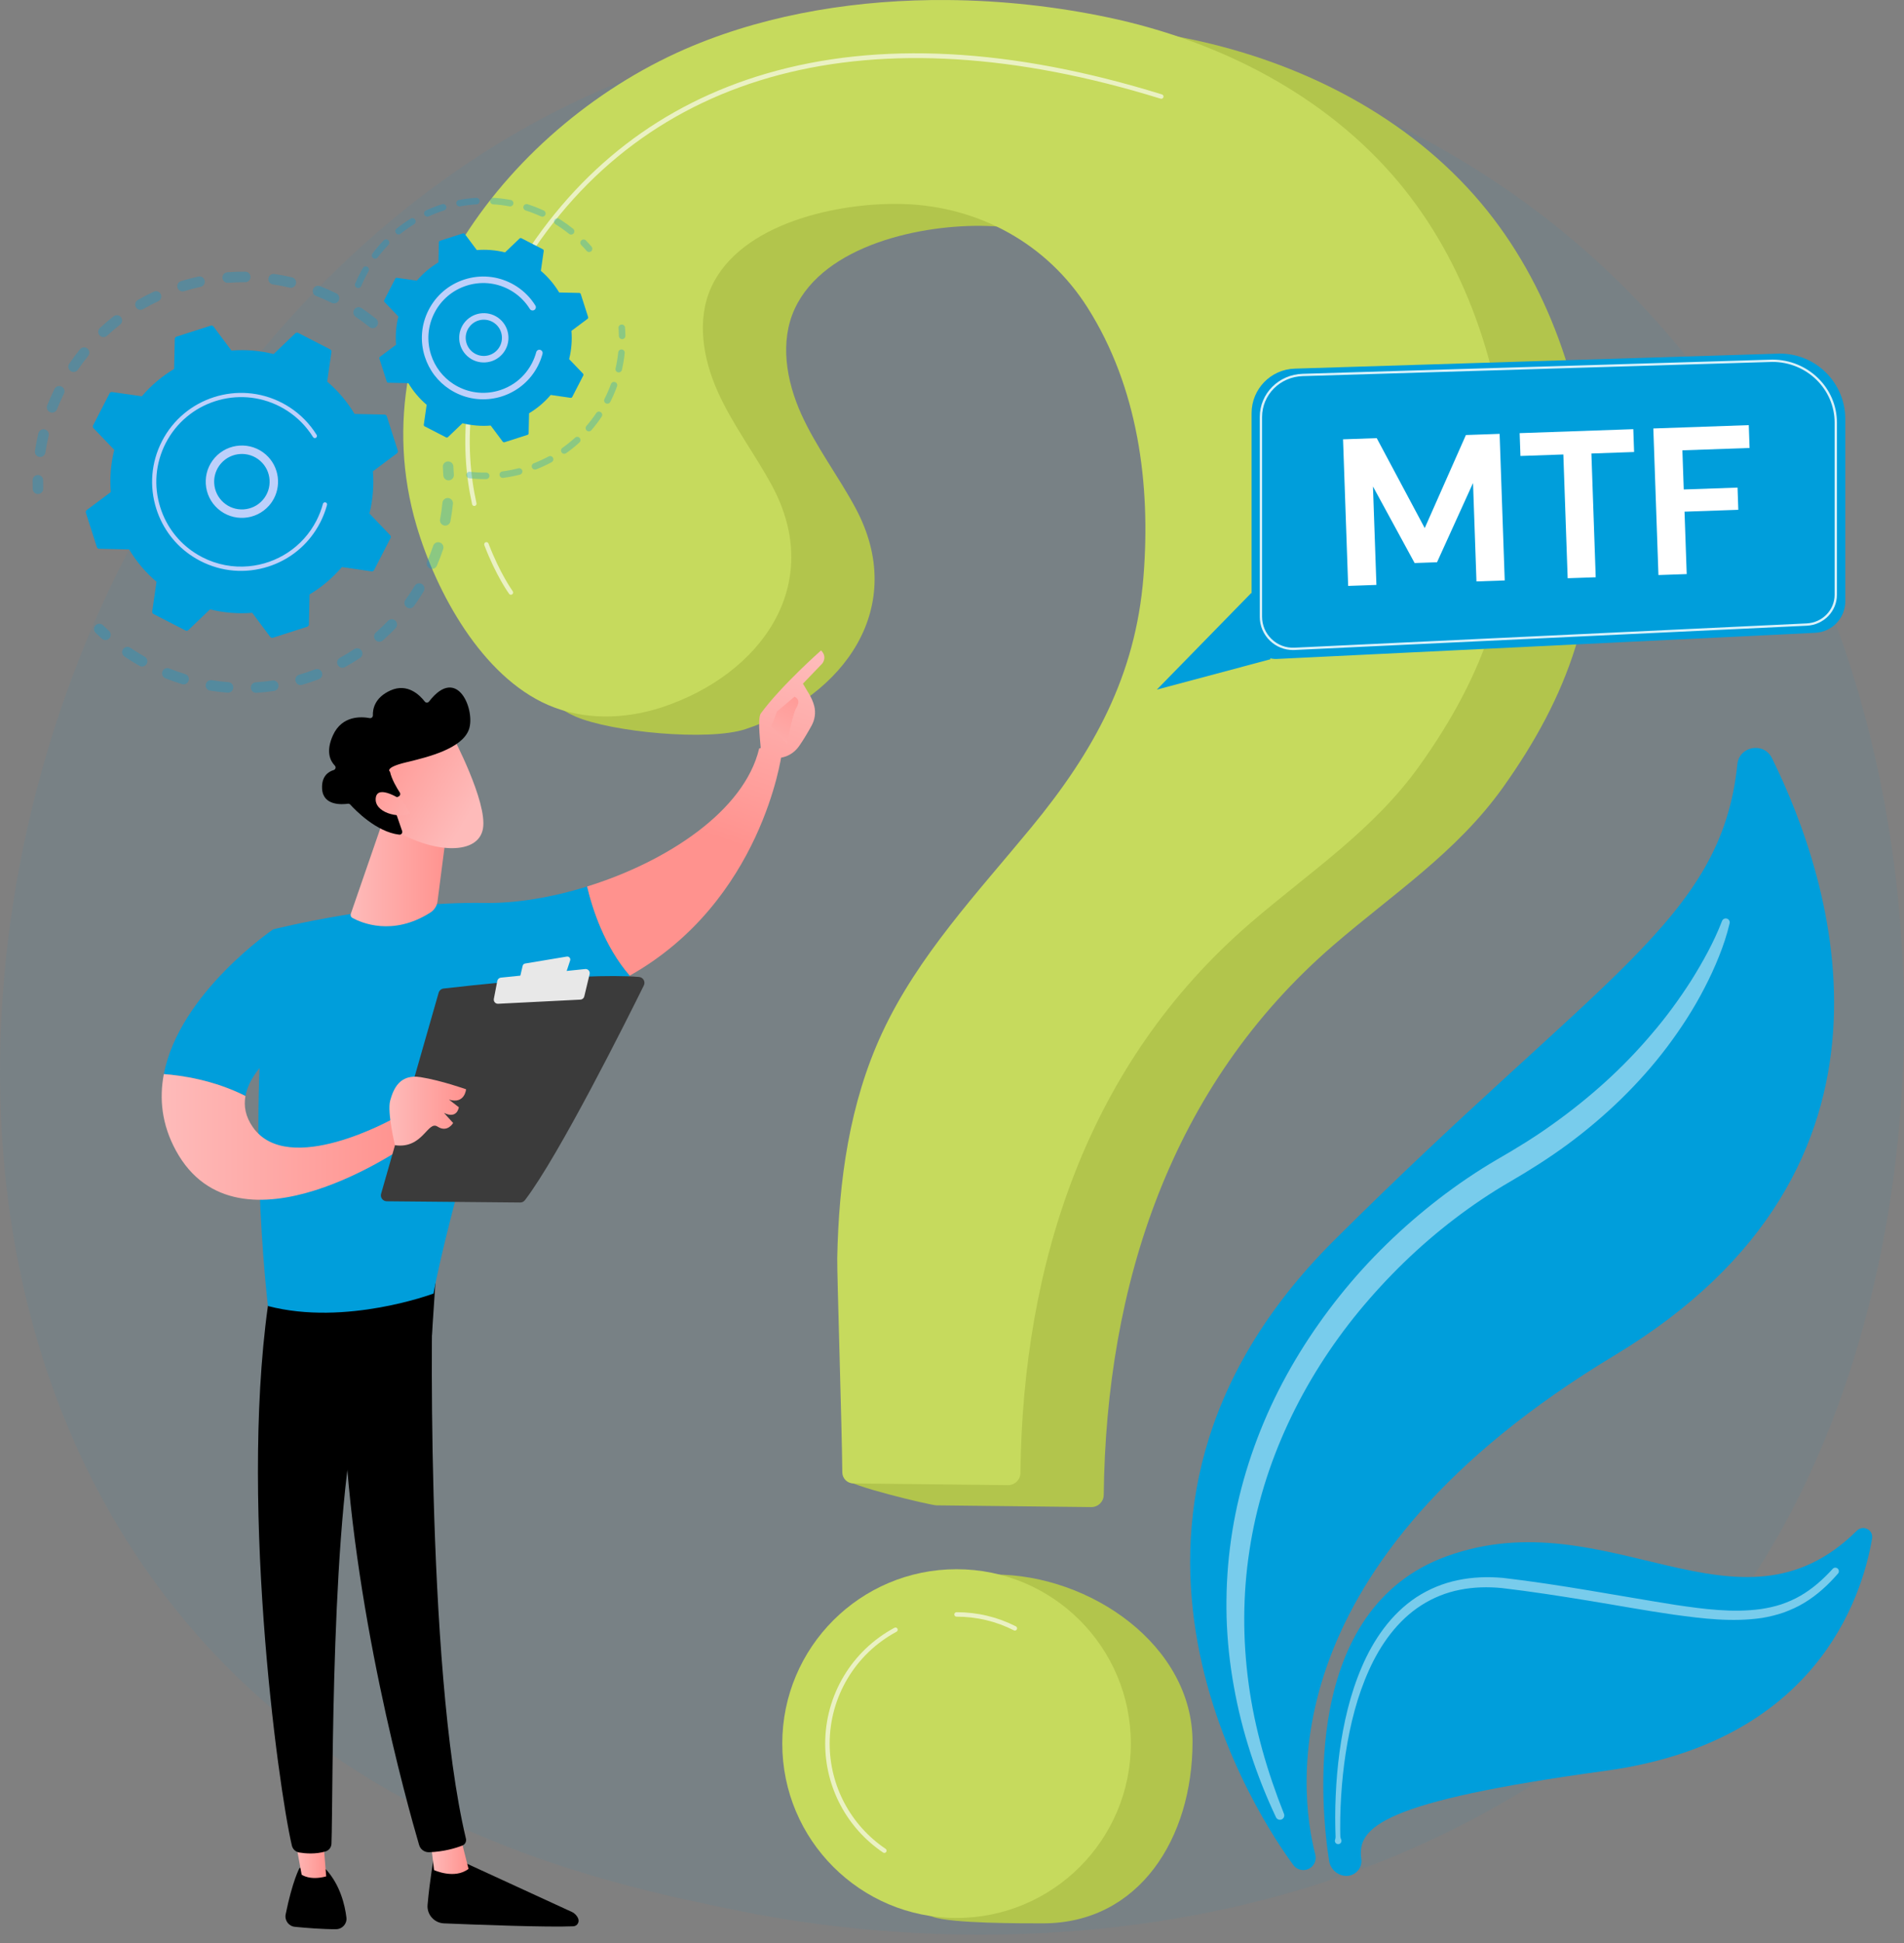 <svg width="200" height="204" viewBox="0 0 200 204" fill="none" xmlns="http://www.w3.org/2000/svg">
<rect x="0" y="0" width="200" height="204" fill="#808080" stroke="none"/>
<path d="M176.817 174.858C172.71 179.181 168.825 181.969 165.754 184.172C129.666 210.067 86.963 202.518 77.887 200.675C64.486 197.953 38.58 192.692 19.851 170.667C-8.484 137.345 -4.072 84.847 17.907 50.193C21.927 43.854 43.164 8.672 86.326 3.029C112.448 -0.385 142.897 6.502 164.948 24.976C211.234 63.754 207.939 142.094 176.817 174.858Z" fill="#009EDB" fill-opacity="0.06"/>
<path d="M136.728 196.332C136.38 196.285 136.069 196.101 135.86 195.82C132.814 191.715 110.666 159.589 140.142 130.223C168.125 102.346 180.81 96.622 182.496 80.243C182.693 78.331 185.279 77.871 186.13 79.596C192.488 92.483 202.395 122.555 169.612 142.293C133.448 164.067 136.412 187.934 138.161 194.717C138.392 195.614 137.645 196.457 136.728 196.332Z" fill="#009EDB"/>
<path d="M141.212 196.943C140.39 196.831 139.738 196.196 139.611 195.375C138.747 189.789 136.627 168.914 152.006 163.379C168.936 157.285 182.603 173.052 195.048 160.711C195.703 160.062 196.804 160.628 196.648 161.536C195.539 167.983 190.606 182.914 168.656 185.919C145.162 189.134 142.518 191.83 142.993 195.173C143.139 196.204 142.244 197.083 141.212 196.943Z" fill="#009EDB"/>
<path opacity="0.47" d="M181.683 96.943C181.396 98.158 181.015 99.298 180.559 100.43C180.112 101.561 179.597 102.663 179.036 103.742C177.924 105.907 176.591 107.955 175.13 109.905C172.19 113.798 168.632 117.217 164.711 120.116C162.756 121.557 160.665 122.882 158.598 124.079C156.586 125.246 154.65 126.552 152.796 127.966C149.084 130.793 145.719 134.075 142.747 137.672C136.826 144.873 132.624 153.564 131.241 162.816C130.535 167.431 130.527 172.157 131.163 176.811C131.791 181.472 133.119 186.035 134.871 190.435C134.965 190.669 134.852 190.936 134.617 191.031C134.392 191.122 134.135 191.017 134.032 190.801C131.984 186.453 130.453 181.831 129.606 177.058C129.173 174.674 128.917 172.253 128.844 169.822C128.785 167.392 128.888 164.952 129.194 162.534C129.783 157.693 131.148 152.95 133.115 148.486C135.088 144.02 137.693 139.848 140.737 136.042C143.78 132.232 147.31 128.822 151.17 125.843C153.104 124.357 155.126 122.983 157.237 121.748C159.303 120.562 161.265 119.357 163.165 117.986C166.957 115.277 170.462 112.15 173.477 108.581C175.003 106.812 176.385 104.919 177.648 102.946C178.886 100.968 180.043 98.882 180.875 96.724L180.886 96.696C180.969 96.481 181.211 96.374 181.427 96.457C181.624 96.533 181.731 96.743 181.683 96.943Z" fill="white"/>
<path opacity="0.47" d="M140.241 193.154C140.312 192.952 140.29 192.764 140.283 192.571L140.266 191.995L140.252 190.844C140.254 190.077 140.27 189.31 140.304 188.544C140.372 187.011 140.502 185.48 140.707 183.957C141.126 180.915 141.815 177.882 143.043 175.026C144.257 172.189 146.095 169.478 148.764 167.707C150.093 166.838 151.593 166.218 153.147 165.904C154.699 165.577 156.295 165.528 157.855 165.665C163.971 166.374 169.966 167.547 175.976 168.499C178.97 168.945 182.006 169.344 184.945 168.942C185.675 168.835 186.395 168.676 187.094 168.451C187.786 168.21 188.465 167.927 189.1 167.555C190.379 166.825 191.502 165.827 192.507 164.72L192.51 164.717C192.648 164.564 192.884 164.553 193.036 164.691C193.187 164.827 193.2 165.059 193.067 165.212C192.05 166.383 190.887 167.467 189.528 168.282C188.853 168.697 188.125 169.02 187.382 169.296C186.633 169.555 185.863 169.743 185.086 169.873C181.955 170.332 178.852 169.942 175.824 169.527C172.787 169.095 169.789 168.532 166.779 168.045C163.78 167.556 160.745 167.084 157.757 166.734C156.283 166.591 154.791 166.626 153.354 166.916C151.914 167.194 150.537 167.75 149.305 168.539C146.822 170.12 145.021 172.636 143.797 175.36C142.56 178.097 141.824 181.06 141.358 184.05C141.128 185.548 140.971 187.059 140.876 188.574C140.829 189.331 140.799 190.09 140.784 190.849L140.776 191.987L140.783 192.556C140.788 192.744 140.78 192.937 140.872 193.116C140.96 193.286 140.894 193.495 140.724 193.583C140.554 193.671 140.346 193.604 140.258 193.435C140.212 193.346 140.208 193.247 140.238 193.16L140.241 193.154Z" fill="white"/>
<path d="M108.272 2.307C99.057 2.234 89.763 3.695 81.54 7.107C62.399 15.049 46.154 36.064 52.511 57.529C54.576 64.502 53.491 72.195 60.438 75.226C64.197 76.865 74.432 77.841 78.324 76.549C88.668 73.115 95.467 63.716 89.841 53.293C88.039 49.955 85.708 46.905 84.152 43.446C82.596 39.987 81.887 35.881 83.473 32.435C86.587 25.671 96.929 23.521 103.636 23.724C111.552 23.963 118.725 27.879 122.985 34.596C128.294 42.967 129.639 53.149 128.862 62.866C128.031 73.264 123.647 81.204 117.076 89.181C111.42 96.048 105.19 102.64 101.431 110.704C97.979 118.107 96.851 126.309 96.695 134.408C96.665 135.978 88.859 150.771 88.892 155.29C88.897 155.929 97.746 158.044 98.385 158.051C101.716 158.088 111.153 158.194 114.627 158.233C115.341 158.241 115.93 157.67 115.938 156.955C116.185 134.968 122.948 114.005 140.068 99.239C146.298 93.865 153.007 89.49 157.85 82.708C164.754 73.041 168.16 63.528 167.178 51.598C166.28 40.703 162.692 29.801 155.59 21.347C147.957 12.261 136.784 6.587 125.172 4.138C119.757 2.996 114.03 2.352 108.272 2.307Z" fill="#B2C54C"/>
<path d="M125.266 182.881C125.266 192.992 119.661 201.937 109.551 201.937C107.367 201.937 99.938 201.957 97.996 201.255C90.947 198.709 90.922 193.294 90.922 185.367C90.922 175.257 94.336 165.313 104.447 165.313C114.558 165.313 125.266 172.77 125.266 182.881Z" fill="#B2C54C"/>
<path d="M99.522 0.003C90.307 -0.07 81.013 1.391 72.79 4.803C53.649 12.745 37.404 33.76 43.761 55.225C45.826 62.199 50.601 70.976 57.548 74.007C61.306 75.646 65.682 75.537 69.574 74.245C79.918 70.811 86.717 61.412 81.091 50.989C79.289 47.651 76.958 44.602 75.402 41.142C73.846 37.683 73.137 33.577 74.723 30.131C77.837 23.367 88.179 21.217 94.886 21.42C102.802 21.66 109.975 25.575 114.235 32.292C119.544 40.663 120.889 50.845 120.112 60.562C119.281 70.96 114.897 78.9 108.326 86.877C102.67 93.744 96.441 100.336 92.681 108.4C89.229 115.803 88.101 124.005 87.945 132.104C87.915 133.674 88.444 150.066 88.477 154.586C88.482 155.224 88.996 155.74 89.635 155.747C92.966 155.784 102.403 155.89 105.877 155.929C106.591 155.937 107.18 155.366 107.188 154.651C107.435 132.664 114.198 111.701 131.318 96.934C137.548 91.561 144.257 87.186 149.101 80.404C156.005 70.737 159.411 61.224 158.428 49.294C157.53 38.399 153.942 27.497 146.84 19.043C139.207 9.957 128.034 4.283 116.422 1.834C111.007 0.693 105.28 0.048 99.522 0.003Z" fill="#C6DA5D"/>
<path d="M100.479 201.371C110.59 201.371 118.786 193.174 118.786 183.063C118.786 172.953 110.59 164.756 100.479 164.756C90.368 164.756 82.172 172.953 82.172 183.063C82.172 193.174 90.368 201.371 100.479 201.371Z" fill="#C6DA5D"/>
<path opacity="0.63" d="M49.82 53.123C49.712 53.123 49.615 53.048 49.591 52.939C48.308 47.146 48.12 38.075 54.508 27.755C60.743 17.683 69.49 10.943 80.504 7.724C92.278 4.282 106.257 5.019 122.054 9.913C122.178 9.952 122.248 10.084 122.209 10.207C122.171 10.331 122.038 10.401 121.915 10.362C91.567 0.959 67.77 7.224 54.907 28.002C48.602 38.188 48.785 47.13 50.05 52.837C50.078 52.964 49.998 53.089 49.871 53.117C49.854 53.121 49.837 53.123 49.82 53.123Z" fill="white"/>
<path opacity="0.63" d="M53.667 62.443C53.594 62.443 53.523 62.41 53.477 62.347C53.421 62.271 52.102 60.448 50.875 57.238C50.829 57.117 50.889 56.981 51.011 56.934C51.131 56.888 51.267 56.949 51.314 57.07C52.517 60.217 53.843 62.052 53.856 62.07C53.932 62.175 53.91 62.322 53.805 62.398C53.763 62.429 53.714 62.443 53.667 62.443Z" fill="white"/>
<path opacity="0.63" d="M106.603 171.198C106.567 171.198 106.531 171.19 106.497 171.172C104.621 170.221 102.596 169.738 100.477 169.738C100.347 169.738 100.242 169.633 100.242 169.504C100.242 169.374 100.347 169.269 100.477 169.269C102.67 169.269 104.767 169.768 106.709 170.753C106.825 170.812 106.871 170.953 106.813 171.069C106.771 171.151 106.689 171.198 106.603 171.198Z" fill="white"/>
<path opacity="0.63" d="M92.893 194.543C92.848 194.543 92.802 194.529 92.762 194.502C88.953 191.929 86.68 187.653 86.68 183.063C86.68 177.975 89.467 173.316 93.953 170.905C94.067 170.843 94.209 170.886 94.271 171C94.332 171.115 94.289 171.257 94.175 171.319C89.841 173.648 87.149 178.148 87.149 183.063C87.149 187.497 89.346 191.628 93.025 194.113C93.132 194.186 93.161 194.332 93.088 194.439C93.043 194.506 92.968 194.543 92.893 194.543Z" fill="white"/>
<g opacity="0.3">
<path d="M39.585 34.25C39.392 34.488 39.043 34.525 38.806 34.332C38.343 33.958 37.858 33.599 37.364 33.264C37.113 33.094 37.046 32.755 37.21 32.503C37.212 32.5 37.214 32.497 37.215 32.494C37.387 32.241 37.732 32.175 37.985 32.346C38.506 32.699 39.017 33.077 39.503 33.471C39.725 33.651 39.772 33.968 39.619 34.203C39.609 34.219 39.597 34.235 39.585 34.25ZM34.843 31.798C34.308 31.533 33.756 31.289 33.202 31.072C32.917 30.961 32.777 30.639 32.889 30.354C33.002 30.069 33.322 29.929 33.607 30.041C34.189 30.269 34.77 30.526 35.334 30.804C35.608 30.939 35.721 31.272 35.585 31.546C35.575 31.566 35.564 31.585 35.553 31.603C35.402 31.835 35.098 31.923 34.843 31.798ZM30.422 30.2C29.842 30.062 29.25 29.947 28.66 29.859C28.358 29.814 28.149 29.532 28.194 29.23C28.24 28.927 28.521 28.719 28.824 28.764C29.445 28.856 30.069 28.977 30.679 29.122C30.976 29.193 31.16 29.492 31.089 29.79C31.074 29.853 31.049 29.912 31.015 29.963C30.891 30.154 30.656 30.256 30.422 30.2ZM25.754 29.632C25.158 29.627 24.554 29.647 23.96 29.693C23.655 29.717 23.389 29.488 23.365 29.183C23.342 28.878 23.57 28.612 23.875 28.588C24.5 28.54 25.136 28.518 25.763 28.524C26.069 28.526 26.315 28.776 26.312 29.082C26.312 29.192 26.279 29.294 26.224 29.379C26.124 29.533 25.95 29.633 25.754 29.632ZM21.076 30.117C20.495 30.244 19.91 30.398 19.34 30.575C19.048 30.665 18.737 30.501 18.647 30.209C18.557 29.916 18.721 29.606 19.013 29.516C19.613 29.331 20.228 29.169 20.839 29.035C21.138 28.97 21.433 29.159 21.499 29.458C21.532 29.608 21.5 29.758 21.422 29.878C21.346 29.996 21.224 30.085 21.076 30.117ZM16.622 31.626C16.082 31.879 15.547 32.158 15.031 32.456C14.766 32.609 14.427 32.518 14.274 32.253C14.121 31.988 14.212 31.649 14.477 31.496C15.021 31.183 15.584 30.889 16.152 30.623C16.429 30.493 16.759 30.612 16.889 30.889C16.973 31.069 16.952 31.271 16.851 31.427C16.797 31.511 16.719 31.581 16.622 31.626ZM4.136 47.977C3.833 47.931 3.625 47.649 3.67 47.346C3.764 46.727 3.886 46.102 4.033 45.491C4.104 45.194 4.403 45.011 4.701 45.082C4.998 45.154 5.181 45.453 5.11 45.75C4.971 46.331 4.855 46.923 4.766 47.512C4.754 47.592 4.725 47.666 4.683 47.731C4.568 47.907 4.357 48.01 4.136 47.977ZM12.616 34.083C12.146 34.449 11.687 34.84 11.25 35.246C11.026 35.454 10.675 35.441 10.467 35.217C10.259 34.992 10.273 34.643 10.496 34.434C10.956 34.007 11.44 33.595 11.934 33.209C12.175 33.021 12.523 33.064 12.712 33.305C12.861 33.497 12.865 33.755 12.739 33.948C12.707 33.998 12.665 34.044 12.616 34.083ZM5.269 43.283C4.984 43.171 4.845 42.849 4.957 42.564C5.187 41.981 5.445 41.401 5.724 40.838C5.859 40.563 6.192 40.452 6.466 40.588C6.741 40.724 6.853 41.056 6.717 41.33C6.452 41.865 6.206 42.417 5.988 42.971C5.974 43.006 5.956 43.039 5.937 43.07C5.796 43.286 5.518 43.381 5.269 43.283ZM9.259 37.373C8.884 37.835 8.523 38.319 8.188 38.812C8.016 39.065 7.671 39.131 7.418 38.959C7.169 38.789 7.101 38.451 7.265 38.199C7.267 38.196 7.269 38.192 7.272 38.189C7.625 37.67 8.004 37.16 8.399 36.674C8.593 36.437 8.941 36.401 9.179 36.594C9.401 36.774 9.447 37.09 9.294 37.325C9.284 37.341 9.272 37.357 9.259 37.373Z" fill="#009EDB"/>
<path d="M4.451 51.614C4.511 51.522 4.544 51.412 4.54 51.295C4.531 51.01 4.528 50.719 4.531 50.432C4.534 50.126 4.288 49.875 3.982 49.873C3.676 49.87 3.425 50.115 3.423 50.422C3.42 50.724 3.423 51.029 3.433 51.33C3.442 51.636 3.698 51.876 4.004 51.866C4.192 51.86 4.356 51.761 4.451 51.614Z" fill="#009EDB"/>
</g>
<g opacity="0.3">
<path d="M11.539 66.949C11.685 66.725 11.65 66.422 11.446 66.237C11.234 66.046 11.023 65.846 10.818 65.645C10.599 65.431 10.248 65.434 10.034 65.652C9.819 65.871 9.823 66.221 10.041 66.436C10.257 66.648 10.48 66.857 10.703 67.059C10.93 67.264 11.28 67.247 11.485 67.02C11.505 66.998 11.523 66.974 11.539 66.949Z" fill="#009EDB"/>
<path d="M43.484 63.631C43.306 63.879 42.959 63.935 42.711 63.755C42.463 63.576 42.407 63.231 42.586 62.982C42.927 62.51 43.253 62.016 43.559 61.508C43.716 61.246 44.058 61.161 44.32 61.319C44.582 61.477 44.666 61.818 44.508 62.08C44.376 62.3 44.24 62.517 44.101 62.731C43.903 63.036 43.696 63.339 43.484 63.631ZM45.16 59.684C44.88 59.563 44.75 59.237 44.871 58.956C45.103 58.417 45.316 57.862 45.502 57.306C45.598 57.016 45.913 56.86 46.203 56.957C46.493 57.054 46.65 57.368 46.552 57.658C46.357 58.243 46.133 58.827 45.889 59.395C45.876 59.424 45.861 59.452 45.844 59.478C45.7 59.7 45.412 59.792 45.16 59.684ZM41.554 65.952C41.128 66.397 40.678 66.831 40.214 67.24C39.985 67.443 39.635 67.422 39.432 67.192C39.23 66.963 39.252 66.613 39.48 66.41C39.92 66.022 40.348 65.61 40.752 65.186C40.964 64.965 41.315 64.957 41.536 65.168C41.732 65.355 41.761 65.651 41.618 65.87C41.6 65.899 41.578 65.926 41.554 65.952ZM46.666 55.177C46.365 55.121 46.167 54.831 46.223 54.531C46.331 53.954 46.416 53.366 46.475 52.783C46.506 52.478 46.778 52.257 47.083 52.288C47.387 52.319 47.608 52.59 47.578 52.895C47.516 53.509 47.426 54.128 47.312 54.735C47.298 54.808 47.271 54.876 47.233 54.935C47.114 55.117 46.893 55.22 46.666 55.177ZM37.822 69.078C37.309 69.419 36.774 69.743 36.232 70.041C35.964 70.188 35.628 70.09 35.48 69.822C35.333 69.554 35.431 69.217 35.699 69.07C36.214 68.787 36.722 68.479 37.209 68.156C37.464 67.986 37.807 68.055 37.977 68.31C38.103 68.5 38.097 68.739 37.98 68.919C37.94 68.981 37.887 69.035 37.822 69.078ZM33.495 71.311C32.918 71.532 32.326 71.731 31.734 71.903C31.44 71.989 31.132 71.82 31.047 71.526C30.962 71.232 31.131 70.924 31.424 70.839C31.987 70.676 32.55 70.486 33.098 70.276C33.384 70.167 33.704 70.31 33.814 70.595C33.88 70.767 33.854 70.952 33.761 71.096C33.699 71.191 33.608 71.267 33.495 71.311ZM28.784 72.547C28.173 72.638 27.551 72.703 26.936 72.742C26.63 72.761 26.367 72.53 26.348 72.224C26.328 71.918 26.56 71.656 26.865 71.636C27.45 71.599 28.041 71.537 28.622 71.451C28.924 71.406 29.206 71.615 29.251 71.918C29.271 72.057 29.238 72.192 29.168 72.301C29.084 72.429 28.948 72.523 28.784 72.547ZM23.916 72.727C23.299 72.681 22.678 72.609 22.069 72.511C21.766 72.463 21.56 72.179 21.609 71.877C21.657 71.575 21.941 71.369 22.243 71.417C22.822 71.51 23.412 71.578 23.997 71.621C24.302 71.644 24.531 71.909 24.509 72.215C24.502 72.311 24.47 72.4 24.421 72.475C24.315 72.639 24.124 72.742 23.916 72.727ZM19.124 71.831C18.535 71.651 17.945 71.444 17.371 71.215C17.087 71.101 16.949 70.779 17.062 70.495C17.175 70.212 17.498 70.072 17.782 70.186C18.327 70.404 18.887 70.601 19.447 70.772C19.74 70.861 19.905 71.17 19.816 71.463C19.8 71.514 19.778 71.561 19.75 71.603C19.619 71.805 19.366 71.905 19.124 71.831ZM14.651 69.908C14.256 69.684 13.862 69.445 13.482 69.198C13.345 69.109 13.208 69.018 13.073 68.926C12.82 68.754 12.748 68.409 12.928 68.156C13.1 67.903 13.444 67.838 13.697 68.01C13.826 68.097 13.955 68.184 14.086 68.269C14.447 68.504 14.821 68.731 15.197 68.944C15.463 69.094 15.557 69.432 15.406 69.699C15.4 69.709 15.394 69.718 15.388 69.728C15.23 69.972 14.907 70.053 14.651 69.908Z" fill="#009EDB"/>
<path d="M47.585 50.184C47.645 50.092 47.678 49.98 47.674 49.862C47.663 49.562 47.645 49.257 47.622 48.955C47.598 48.65 47.332 48.422 47.027 48.446C46.722 48.47 46.493 48.736 46.517 49.041C46.54 49.328 46.556 49.618 46.567 49.903C46.578 50.208 46.834 50.447 47.14 50.436C47.328 50.429 47.49 50.33 47.585 50.184Z" fill="#009EDB"/>
</g>
<path d="M40.632 43.709C40.599 43.604 40.502 43.532 40.391 43.529L37.241 43.46C36.484 42.198 35.52 41.047 34.367 40.065L34.817 36.948C34.832 36.839 34.777 36.732 34.679 36.681L31.318 34.951C31.219 34.901 31.1 34.918 31.02 34.994L28.745 37.172C27.276 36.804 25.779 36.689 24.312 36.806L22.425 34.283C22.358 34.194 22.243 34.157 22.138 34.191L18.538 35.345C18.433 35.378 18.361 35.475 18.358 35.586L18.289 38.736C17.027 39.493 15.876 40.457 14.895 41.61L11.777 41.16C11.668 41.144 11.561 41.2 11.51 41.298L9.78 44.659C9.73 44.757 9.747 44.877 9.823 44.957L12.001 47.232C11.633 48.701 11.518 50.198 11.636 51.665L9.112 53.552C9.023 53.618 8.986 53.733 9.02 53.839L10.174 57.438C10.207 57.544 10.304 57.616 10.415 57.618L13.565 57.688C14.322 58.95 15.286 60.1 16.439 61.082L15.989 64.2C15.974 64.309 16.029 64.416 16.127 64.467L19.488 66.197C19.587 66.247 19.706 66.23 19.786 66.153L22.061 63.976C23.531 64.344 25.027 64.459 26.494 64.341L28.381 66.865C28.448 66.954 28.563 66.99 28.668 66.957L32.268 65.803C32.373 65.769 32.445 65.673 32.448 65.562L32.517 62.412C33.779 61.655 34.93 60.691 35.912 59.538L39.029 59.988C39.138 60.003 39.245 59.948 39.296 59.85L41.026 56.489C41.076 56.39 41.059 56.271 40.983 56.191L38.805 53.916C39.173 52.447 39.288 50.95 39.171 49.483L41.694 47.596C41.783 47.529 41.82 47.414 41.786 47.309L40.632 43.709Z" fill="#009EDB"/>
<path d="M28.26 53.087C26.874 54.659 24.468 54.81 22.896 53.425C22.135 52.753 21.681 51.826 21.617 50.813C21.553 49.8 21.888 48.823 22.559 48.062C23.945 46.49 26.351 46.339 27.922 47.724C29.352 48.985 29.606 51.09 28.597 52.643C28.497 52.797 28.384 52.946 28.26 53.087ZM22.502 50.757C22.551 51.534 22.899 52.245 23.483 52.76C24.688 53.822 26.532 53.706 27.595 52.501C28.658 51.296 28.541 49.452 27.336 48.389C26.131 47.327 24.286 47.443 23.224 48.648C23.128 48.757 23.041 48.872 22.963 48.992C22.624 49.513 22.462 50.126 22.502 50.757Z" fill="#BDD0FB"/>
<path d="M33.15 55.698C33.323 55.432 33.484 55.154 33.632 54.868C33.678 54.778 33.723 54.687 33.767 54.595C33.981 54.143 34.16 53.674 34.299 53.196C34.301 53.19 34.303 53.184 34.305 53.177C34.31 53.158 34.315 53.14 34.32 53.121C34.331 53.085 34.34 53.049 34.35 53.013C34.376 52.918 34.336 52.821 34.257 52.77C34.238 52.757 34.217 52.748 34.194 52.742C34.076 52.71 33.954 52.78 33.922 52.898C33.759 53.506 33.528 54.1 33.238 54.665C31.795 57.469 29.059 59.183 26.129 59.453C24.5 59.604 22.811 59.308 21.252 58.506C20.978 58.365 20.714 58.211 20.459 58.046C18.747 56.933 17.48 55.279 16.849 53.308C16.123 51.044 16.323 48.633 17.411 46.52C19.658 42.155 25.034 40.433 29.397 42.679C29.666 42.818 29.927 42.969 30.179 43.133C31.271 43.843 32.196 44.784 32.883 45.892C32.901 45.92 32.924 45.944 32.951 45.961C33.02 46.006 33.113 46.01 33.188 45.963C33.292 45.898 33.325 45.762 33.26 45.658C32.538 44.495 31.567 43.507 30.421 42.761C30.156 42.589 29.882 42.43 29.6 42.285C25.019 39.927 19.374 41.737 17.017 46.317C15.875 48.536 15.665 51.067 16.427 53.443C17.09 55.512 18.42 57.249 20.217 58.417C20.484 58.591 20.762 58.752 21.049 58.9C23.268 60.042 25.799 60.251 28.175 59.49C30.245 58.827 31.982 57.496 33.15 55.698Z" fill="#BDD0FB"/>
<g opacity="0.3">
<path d="M62.166 26.306C62.247 26.182 62.24 26.015 62.139 25.897C61.95 25.676 61.751 25.459 61.549 25.25C61.418 25.114 61.202 25.11 61.065 25.242C60.929 25.373 60.926 25.59 61.057 25.726C61.25 25.925 61.439 26.132 61.62 26.343C61.742 26.486 61.959 26.502 62.102 26.38C62.128 26.358 62.149 26.333 62.166 26.306Z" fill="#009EDB"/>
<path d="M60.257 24.502C60.138 24.649 59.923 24.673 59.776 24.554C59.404 24.255 59.013 23.971 58.613 23.712C58.529 23.657 58.444 23.603 58.358 23.55C58.197 23.45 58.148 23.239 58.247 23.078C58.347 22.93 58.558 22.869 58.719 22.968C58.809 23.024 58.898 23.081 58.986 23.138C59.405 23.41 59.815 23.707 60.205 24.021C60.343 24.132 60.372 24.328 60.278 24.474C60.271 24.483 60.264 24.493 60.257 24.502ZM56.828 22.725C56.303 22.482 55.758 22.27 55.209 22.093C55.029 22.036 54.93 21.843 54.988 21.663C55.046 21.484 55.238 21.384 55.418 21.442C55.994 21.626 56.565 21.849 57.115 22.104C57.287 22.183 57.361 22.387 57.282 22.558C57.275 22.573 57.267 22.588 57.258 22.601C57.167 22.742 56.984 22.797 56.828 22.725ZM53.525 21.667C52.957 21.56 52.377 21.488 51.8 21.453C51.612 21.441 51.468 21.278 51.48 21.09C51.492 20.901 51.653 20.758 51.842 20.769C52.447 20.807 53.056 20.883 53.651 20.994C53.837 21.029 53.959 21.208 53.924 21.394C53.915 21.439 53.898 21.48 53.875 21.517C53.801 21.63 53.665 21.693 53.525 21.667ZM50.062 21.453C49.485 21.489 48.905 21.561 48.338 21.667C48.152 21.702 47.974 21.579 47.939 21.394C47.904 21.208 48.026 21.029 48.212 20.994C48.806 20.883 49.414 20.807 50.02 20.77C50.209 20.758 50.371 20.902 50.383 21.09C50.387 21.166 50.367 21.238 50.328 21.298C50.271 21.385 50.175 21.446 50.062 21.453ZM46.653 22.091C46.102 22.265 45.557 22.476 45.032 22.717C44.861 22.796 44.657 22.72 44.579 22.548C44.5 22.377 44.575 22.173 44.747 22.095C45.297 21.843 45.868 21.622 46.445 21.438C46.626 21.381 46.818 21.481 46.875 21.661C46.907 21.762 46.89 21.868 46.836 21.951C46.794 22.015 46.731 22.066 46.653 22.091ZM43.501 23.537C43.01 23.84 42.533 24.177 42.084 24.538C41.937 24.657 41.721 24.634 41.603 24.486C41.484 24.339 41.508 24.124 41.655 24.005C42.126 23.626 42.626 23.273 43.142 22.954C43.303 22.855 43.513 22.905 43.612 23.066C43.684 23.182 43.678 23.325 43.608 23.432C43.582 23.473 43.546 23.509 43.501 23.537ZM40.8 25.709C40.4 26.122 40.02 26.566 39.671 27.029C39.557 27.18 39.343 27.21 39.192 27.096C39.041 26.983 39.013 26.77 39.124 26.617C39.49 26.132 39.888 25.666 40.309 25.233C40.44 25.097 40.657 25.093 40.793 25.225C40.912 25.34 40.929 25.522 40.841 25.657C40.83 25.675 40.816 25.692 40.8 25.709ZM37.49 30.216C37.316 30.142 37.235 29.942 37.308 29.768C37.512 29.286 37.746 28.807 38.003 28.346C38.041 28.275 38.081 28.206 38.121 28.136C38.21 27.971 38.424 27.917 38.588 28.012C38.752 28.106 38.808 28.315 38.713 28.479C38.675 28.544 38.639 28.61 38.602 28.677C38.356 29.118 38.133 29.575 37.938 30.034C37.93 30.053 37.921 30.071 37.91 30.088C37.822 30.224 37.645 30.282 37.49 30.216Z" fill="#009EDB"/>
</g>
<g opacity="0.3">
<path d="M63.2 43.748C62.868 44.243 62.503 44.723 62.116 45.174C61.993 45.317 61.777 45.333 61.633 45.21C61.49 45.087 61.476 44.871 61.597 44.727C61.967 44.298 62.315 43.84 62.631 43.367C62.736 43.21 62.948 43.168 63.105 43.273C63.261 43.377 63.304 43.587 63.202 43.744C63.201 43.745 63.2 43.746 63.2 43.748ZM63.644 42.35C63.476 42.265 63.408 42.059 63.494 41.891C63.751 41.384 63.98 40.856 64.174 40.322C64.239 40.146 64.435 40.053 64.613 40.118C64.79 40.182 64.882 40.379 64.817 40.556C64.614 41.116 64.374 41.669 64.104 42.2C64.098 42.211 64.092 42.222 64.086 42.232C63.992 42.377 63.802 42.43 63.644 42.35ZM60.866 46.459C60.424 46.86 59.955 47.238 59.469 47.581C59.315 47.69 59.102 47.654 58.992 47.5C58.883 47.346 58.92 47.133 59.074 47.023C59.536 46.695 59.985 46.335 60.406 45.952C60.546 45.825 60.763 45.836 60.889 45.975C60.996 46.093 61.006 46.265 60.923 46.392C60.907 46.416 60.889 46.438 60.866 46.459ZM64.916 39.094C64.732 39.051 64.617 38.867 64.659 38.683C64.787 38.129 64.882 37.562 64.941 36.997C64.961 36.81 65.129 36.673 65.316 36.693C65.504 36.712 65.641 36.881 65.621 37.069C65.559 37.661 65.46 38.256 65.326 38.837C65.317 38.877 65.301 38.914 65.28 38.947C65.203 39.064 65.06 39.127 64.916 39.094ZM57.948 48.525C57.424 48.808 56.877 49.061 56.322 49.279C56.146 49.347 55.948 49.261 55.879 49.085C55.81 48.909 55.896 48.71 56.072 48.641C56.602 48.434 57.123 48.192 57.623 47.923C57.789 47.833 57.996 47.895 58.086 48.062C58.148 48.175 58.138 48.309 58.072 48.411C58.042 48.457 58 48.497 57.948 48.525ZM54.618 49.831C54.041 49.98 53.449 50.096 52.859 50.174C52.672 50.199 52.5 50.068 52.475 49.88C52.45 49.693 52.582 49.521 52.769 49.496C53.331 49.421 53.896 49.311 54.447 49.168C54.63 49.121 54.817 49.231 54.864 49.414C54.889 49.511 54.87 49.608 54.819 49.686C54.774 49.756 54.704 49.809 54.618 49.831ZM51.071 50.303C50.474 50.309 49.872 50.279 49.281 50.213C49.093 50.192 48.958 50.023 48.979 49.836C48.999 49.648 49.169 49.513 49.356 49.533C49.92 49.596 50.495 49.625 51.064 49.618C51.253 49.616 51.408 49.767 51.41 49.956C51.411 50.026 51.39 50.092 51.355 50.146C51.294 50.239 51.19 50.301 51.071 50.303Z" fill="#009EDB"/>
<path d="M65.639 35.454C65.675 35.399 65.695 35.332 65.694 35.261C65.689 34.968 65.674 34.675 65.652 34.388C65.638 34.199 65.473 34.058 65.284 34.073C65.097 34.088 64.956 34.252 64.97 34.441C64.991 34.714 65.005 34.995 65.01 35.274C65.013 35.463 65.169 35.614 65.358 35.61C65.476 35.608 65.579 35.546 65.639 35.454Z" fill="#009EDB"/>
</g>
<path d="M61.005 30.875C60.983 30.805 60.918 30.756 60.844 30.755L58.736 30.708C58.23 29.864 57.585 29.094 56.813 28.437L57.114 26.351C57.124 26.278 57.087 26.206 57.022 26.172L54.773 25.015C54.707 24.981 54.627 24.992 54.574 25.043L53.051 26.5C52.068 26.254 51.066 26.177 50.085 26.256L48.822 24.567C48.778 24.508 48.7 24.483 48.63 24.506L46.221 25.278C46.151 25.3 46.102 25.365 46.101 25.439L46.054 27.547C45.21 28.054 44.44 28.698 43.783 29.47L41.697 29.169C41.624 29.159 41.552 29.196 41.518 29.262L40.361 31.511C40.327 31.576 40.338 31.656 40.389 31.71L41.847 33.232C41.6 34.215 41.523 35.217 41.602 36.198L39.913 37.461C39.854 37.506 39.83 37.583 39.852 37.653L40.624 40.062C40.646 40.132 40.711 40.181 40.785 40.182L42.893 40.229C43.4 41.073 44.045 41.843 44.816 42.5L44.516 44.586C44.505 44.659 44.542 44.731 44.608 44.765L46.857 45.922C46.922 45.956 47.002 45.945 47.056 45.894L48.578 44.436C49.562 44.682 50.563 44.76 51.545 44.681L52.808 46.37C52.852 46.429 52.929 46.454 52.999 46.431L55.408 45.659C55.479 45.637 55.527 45.572 55.529 45.498L55.575 43.39C56.419 42.883 57.189 42.238 57.846 41.467L59.932 41.768C60.005 41.778 60.077 41.741 60.111 41.675L61.269 39.426C61.303 39.361 61.291 39.281 61.24 39.227L59.783 37.705C60.029 36.721 60.106 35.72 60.027 34.739L61.716 33.475C61.775 33.431 61.8 33.354 61.777 33.284L61.005 30.875Z" fill="#009EDB"/>
<path d="M52.763 37.18C52.306 37.699 51.674 38.008 50.984 38.051C50.294 38.095 49.628 37.867 49.109 37.41C48.039 36.466 47.937 34.83 48.88 33.756C49.824 32.686 51.463 32.583 52.533 33.527C53.051 33.984 53.361 34.616 53.404 35.306C53.44 35.867 53.296 36.411 52.995 36.874C52.926 36.981 52.848 37.083 52.763 37.18ZM49.562 36.896C49.944 37.233 50.433 37.4 50.941 37.368C51.448 37.337 51.913 37.109 52.249 36.727C52.585 36.345 52.753 35.856 52.721 35.349C52.69 34.841 52.462 34.376 52.08 34.04C51.293 33.346 50.088 33.422 49.393 34.209C49.331 34.28 49.274 34.354 49.224 34.432C48.718 35.21 48.846 36.265 49.562 36.896Z" fill="#BDD0FB"/>
<path d="M56.164 38.997C56.282 38.816 56.392 38.627 56.493 38.43C56.694 38.04 56.855 37.629 56.973 37.208C56.978 37.189 56.983 37.17 56.988 37.151C57.028 37.004 56.966 36.854 56.845 36.775C56.816 36.756 56.782 36.741 56.747 36.731C56.564 36.682 56.377 36.791 56.328 36.973C56.222 37.367 56.072 37.752 55.885 38.117L55.884 38.117C55.874 38.137 55.864 38.157 55.853 38.176C55.401 39.035 54.751 39.749 53.965 40.273C53.537 40.557 53.069 40.786 52.569 40.951C52.565 40.952 52.561 40.954 52.557 40.955C52.544 40.959 52.532 40.963 52.52 40.967C51.054 41.437 49.493 41.307 48.125 40.603C47.948 40.512 47.777 40.413 47.612 40.306C46.504 39.585 45.684 38.514 45.275 37.238C44.805 35.773 44.935 34.212 45.639 32.844C46.343 31.477 47.538 30.463 49.004 29.994C50.469 29.524 52.03 29.653 53.398 30.358C53.572 30.447 53.741 30.545 53.904 30.651C54.611 31.111 55.21 31.72 55.655 32.437C55.682 32.481 55.718 32.517 55.759 32.544C55.867 32.614 56.01 32.62 56.126 32.547C56.286 32.447 56.336 32.237 56.236 32.076C55.738 31.274 55.069 30.592 54.278 30.078C54.095 29.959 53.906 29.849 53.712 29.749C52.181 28.961 50.434 28.817 48.795 29.342C47.155 29.867 45.818 30.998 45.03 32.531C44.242 34.062 44.098 35.808 44.623 37.447C45.081 38.875 45.998 40.073 47.238 40.879C47.422 40.998 47.614 41.11 47.812 41.212C50.776 42.737 54.385 41.734 56.164 38.997Z" fill="#BDD0FB"/>
<path d="M131.466 62.226L121.516 72.405L133.452 69.217L131.466 62.226Z" fill="#009EDB"/>
<path d="M190.678 66.439L134.137 69.183C132.685 69.254 131.469 68.095 131.469 66.642V43.38C131.469 40.852 133.477 38.781 136.004 38.703L186.962 37.126C190.757 37.126 193.834 40.202 193.834 43.997V63.127C193.834 64.896 192.445 66.353 190.678 66.439Z" fill="#009EDB"/>
<path opacity="0.85" d="M135.819 68.249C134.917 68.249 134.068 67.91 133.411 67.283C132.713 66.617 132.328 65.718 132.328 64.753V43.788C132.328 41.317 134.309 39.322 136.838 39.245L186.177 37.756C189.917 37.756 192.956 40.723 192.956 44.37V62.445C192.956 64.185 191.563 65.613 189.784 65.697L135.989 68.245C135.932 68.248 135.875 68.249 135.819 68.249ZM186.181 38.001L136.845 39.491C134.45 39.563 132.573 41.45 132.573 43.788V64.753C132.573 65.65 132.931 66.486 133.58 67.106C134.23 67.725 135.08 68.044 135.978 68L189.773 65.452C191.421 65.374 192.711 64.054 192.711 62.445V44.37C192.711 40.858 189.782 38.001 186.181 38.001Z" fill="white"/>
<path d="M45.608 194.739C45.608 194.739 45.142 197.377 44.913 199.989C44.824 201.01 45.611 201.896 46.635 201.939C50.113 202.084 57.553 202.365 60.222 202.246C60.623 202.228 60.886 201.817 60.737 201.444C60.613 201.131 60.373 200.878 60.067 200.738L47.778 195.09L45.608 194.739Z" fill="black"/>
<path d="M45.219 193.189L45.593 196.344C45.593 196.344 47.746 197.347 49.216 196.218L48.325 192.701L45.219 193.189Z" fill="url(#paint0_linear_4_22142)"/>
<path d="M45.502 133.857C45.34 134.681 44.634 174.983 48.942 193.044C49.012 193.339 48.863 193.643 48.583 193.758C47.922 194.027 46.626 194.418 45.074 194.471C44.593 194.487 44.162 194.174 44.026 193.713C42.795 189.522 36.894 168.527 36.124 148.471C35.264 126.06 36.124 147.708 36.124 147.708L36.629 133.855L45.502 133.857Z" fill="black"/>
<path d="M31.467 196.115C31.467 196.115 30.725 197.447 30.007 200.987C29.877 201.626 30.324 202.238 30.973 202.301C32.121 202.414 33.889 202.56 35.306 202.55C35.958 202.545 36.468 201.977 36.389 201.329C36.232 200.037 35.744 197.917 34.234 196.265L31.467 196.115Z" fill="black"/>
<path d="M30.812 192.056L31.687 196.829C31.687 196.829 32.553 197.472 34.264 197.006L33.846 191.871L30.812 192.056Z" fill="url(#paint1_linear_4_22142)"/>
<path d="M28.45 135.094C24.927 156.358 29.214 187.649 30.66 193.774C30.749 194.149 31.052 194.436 31.432 194.499C32.077 194.606 33.14 194.694 34.188 194.389C34.548 194.284 34.802 193.959 34.817 193.583C35.011 188.632 34.662 158.234 37.945 146.221C38.111 145.612 38.483 145.081 38.997 144.715L45.369 140.185L45.858 132.863L28.45 135.094Z" fill="black"/>
<path d="M50.908 94.802C40.349 94.628 28.698 97.575 28.698 97.575C25.55 115.94 28.148 137.123 28.148 137.123C36.322 139.266 45.543 135.812 45.543 135.812C46.902 128.136 53.241 106.533 53.241 106.533C58.4 105.892 62.65 104.404 66.15 102.436C63.48 99.341 62.222 95.404 61.675 93.076C57.942 94.237 54.164 94.856 50.908 94.802Z" fill="#009EDB"/>
<path d="M82.094 79.249C81.056 77.997 79.743 78.589 79.743 78.589C78.189 85.153 70.042 90.475 61.672 93.076C62.218 95.404 63.477 99.341 66.147 102.436C80.038 94.625 82.094 79.249 82.094 79.249Z" fill="url(#paint2_linear_4_22142)"/>
<path d="M81.84 79.568C81.949 79.913 80.692 80.438 79.952 79.027C79.926 78.351 79.515 75.453 79.919 74.903C82.071 71.968 86.244 68.29 86.244 68.29C86.95 68.986 86.369 69.669 86.369 69.669L84.344 71.778C84.768 72.543 85.284 73.189 85.526 74.115C85.71 74.815 85.597 75.564 85.243 76.202C84.888 76.843 84.403 77.675 83.945 78.326C83.077 79.559 81.84 79.568 81.84 79.568Z" fill="url(#paint3_linear_4_22142)"/>
<path d="M83.455 73.147L81.61 74.71L81.031 76.267L82.676 78.092C82.676 78.092 83.229 75.003 83.64 74.334C84.051 73.665 83.838 73.342 83.455 73.147Z" fill="url(#paint4_linear_4_22142)"/>
<path d="M32.746 107.799L28.696 97.575C28.696 97.575 18.833 104.276 17.211 112.772C19.075 112.91 22.465 113.394 25.785 115.07C26.514 111.058 32.746 107.799 32.746 107.799Z" fill="#009EDB"/>
<path d="M41.363 117.42C41.363 117.42 30.289 123.678 26.553 118.334C25.777 117.224 25.592 116.122 25.783 115.07C22.464 113.394 19.073 112.91 17.209 112.772C16.72 115.334 16.979 118.058 18.484 120.812C25.029 132.784 42.828 120.15 42.828 120.15L41.363 117.42Z" fill="url(#paint5_linear_4_22142)"/>
<path d="M40.032 125.336L46.075 104.232C46.144 103.992 46.348 103.817 46.596 103.788C47.691 103.661 50.864 103.302 54.527 102.992C58.94 102.619 64.064 102.316 67.126 102.574C67.561 102.61 67.824 103.071 67.631 103.462C65.889 106.985 58.727 121.316 55.14 126.01C55.021 126.165 54.837 126.256 54.642 126.254L40.62 126.124C40.212 126.12 39.92 125.729 40.032 125.336Z" fill="#3B3B3B"/>
<path d="M55.157 101.163L59.538 100.433C59.772 100.394 59.963 100.617 59.888 100.841L59.455 102.156C59.417 102.27 59.317 102.353 59.198 102.369L54.981 102.932C54.763 102.961 54.583 102.763 54.633 102.549L54.902 101.401C54.931 101.278 55.031 101.184 55.157 101.163Z" fill="#E8E8E8"/>
<path d="M51.875 104.872L52.236 102.992C52.272 102.803 52.428 102.661 52.619 102.642L61.469 101.744C61.767 101.713 62.005 101.986 61.935 102.277L61.373 104.62C61.328 104.808 61.164 104.943 60.972 104.953L52.324 105.388C52.042 105.402 51.822 105.149 51.875 104.872Z" fill="#E8E8E8"/>
<path d="M41.489 120.238C41.489 120.238 40.647 116.776 40.987 115.548C41.327 114.32 41.984 112.741 44.178 113.092C46.371 113.443 48.958 114.367 48.958 114.367C48.958 114.367 48.827 115.966 47.16 115.45L48.194 116.25C48.194 116.25 48.046 117.531 46.638 116.846L47.599 117.907C47.599 117.907 46.995 118.959 45.959 118.284C44.923 117.61 44.427 120.655 41.489 120.238Z" fill="url(#paint6_linear_4_22142)"/>
<path d="M40.207 86.23L36.848 95.946C36.792 96.107 36.858 96.285 37.007 96.368C37.923 96.874 41.223 98.338 45.199 95.817C45.613 95.554 45.895 95.126 45.958 94.639L47.046 86.23H40.207V86.23Z" fill="url(#paint7_linear_4_22142)"/>
<path d="M47.518 77.233C47.518 77.233 51.207 84.178 50.734 86.983C50.261 89.788 45.689 89.587 41.696 87.309L38.906 79.81L47.518 77.233Z" fill="url(#paint8_linear_4_22142)"/>
<path d="M41.87 83.626C42.032 83.554 42.092 83.356 41.995 83.207C41.699 82.755 41.145 81.834 40.968 81.028C40.968 81.028 40.305 80.603 42.656 80.04C45.008 79.478 48.514 78.604 49.251 76.603C49.969 74.651 48.081 69.744 45.069 73.654C44.955 73.803 44.73 73.806 44.616 73.657C44.122 73.015 42.824 71.681 41.022 72.489C39.335 73.246 39.145 74.482 39.168 75.105C39.175 75.288 39.011 75.431 38.831 75.396C37.978 75.234 35.932 75.094 34.977 77.193C34.19 78.922 34.701 79.901 35.167 80.38C35.318 80.535 35.252 80.79 35.045 80.854C34.484 81.025 33.761 81.501 33.833 82.814C33.933 84.629 35.963 84.469 36.541 84.386C36.635 84.373 36.731 84.405 36.795 84.476C37.29 85.024 39.523 87.352 41.939 87.633C42.148 87.657 42.31 87.451 42.241 87.251L41.196 84.212C41.147 84.071 41.215 83.916 41.351 83.856L41.87 83.626Z" fill="black"/>
<path d="M42.29 84.058C42.29 84.058 39.663 82.255 39.471 83.773C39.279 85.291 41.837 85.971 43.103 85.406L42.29 84.058Z" fill="url(#paint9_linear_4_22142)"/>
<path d="M141.613 61.516L141.076 46.125L144.615 46.001L149.656 55.445L153.982 45.674L157.522 45.551L158.059 60.941L155.091 61.045L154.73 50.711L150.948 59.032L148.595 59.114L144.22 51.078L144.581 61.412L141.613 61.516ZM164.671 60.71L164.217 47.716L159.71 47.874L159.627 45.477L171.565 45.06L171.649 47.457L167.164 47.614L167.617 60.608L164.671 60.71ZM174.206 60.377L173.669 44.987L183.695 44.637L183.779 47.033L176.721 47.28L176.864 51.391L182.515 51.194L182.596 53.525L176.946 53.722L177.175 60.274L174.206 60.377Z" fill="white"/>
<defs>
<linearGradient id="paint0_linear_4_22142" x1="45.219" y1="194.728" x2="49.216" y2="194.728" gradientUnits="userSpaceOnUse">
<stop stop-color="#FEBBBA"/>
<stop offset="1" stop-color="#FF928E"/>
</linearGradient>
<linearGradient id="paint1_linear_4_22142" x1="30.812" y1="194.523" x2="34.264" y2="194.523" gradientUnits="userSpaceOnUse">
<stop stop-color="#FEBBBA"/>
<stop offset="1" stop-color="#FF928E"/>
</linearGradient>
<linearGradient id="paint2_linear_4_22142" x1="78.944" y1="66.649" x2="71.892" y2="86.8" gradientUnits="userSpaceOnUse">
<stop stop-color="#FEBBBA"/>
<stop offset="1" stop-color="#FF928E"/>
</linearGradient>
<linearGradient id="paint3_linear_4_22142" x1="84.971" y1="68.759" x2="77.918" y2="88.91" gradientUnits="userSpaceOnUse">
<stop stop-color="#FEBBBA"/>
<stop offset="1" stop-color="#FF928E"/>
</linearGradient>
<linearGradient id="paint4_linear_4_22142" x1="79.549" y1="81.633" x2="84.862" y2="70.917" gradientUnits="userSpaceOnUse">
<stop stop-color="#FEBBBA"/>
<stop offset="1" stop-color="#FF928E"/>
</linearGradient>
<linearGradient id="paint5_linear_4_22142" x1="16.984" y1="119.369" x2="42.828" y2="119.369" gradientUnits="userSpaceOnUse">
<stop stop-color="#FEBBBA"/>
<stop offset="1" stop-color="#FF928E"/>
</linearGradient>
<linearGradient id="paint6_linear_4_22142" x1="40.906" y1="116.66" x2="48.958" y2="116.66" gradientUnits="userSpaceOnUse">
<stop stop-color="#FEBBBA"/>
<stop offset="1" stop-color="#FF928E"/>
</linearGradient>
<linearGradient id="paint7_linear_4_22142" x1="36.828" y1="91.741" x2="47.046" y2="91.741" gradientUnits="userSpaceOnUse">
<stop stop-color="#FEBBBA"/>
<stop offset="1" stop-color="#FF928E"/>
</linearGradient>
<linearGradient id="paint8_linear_4_22142" x1="49.476" y1="85.241" x2="38.242" y2="78.389" gradientUnits="userSpaceOnUse">
<stop stop-color="#FEBBBA"/>
<stop offset="1" stop-color="#FF928E"/>
</linearGradient>
<linearGradient id="paint9_linear_4_22142" x1="46.522" y1="87.796" x2="36.414" y2="81.631" gradientUnits="userSpaceOnUse">
<stop stop-color="#FEBBBA"/>
<stop offset="1" stop-color="#FF928E"/>
</linearGradient>
</defs>
</svg>
